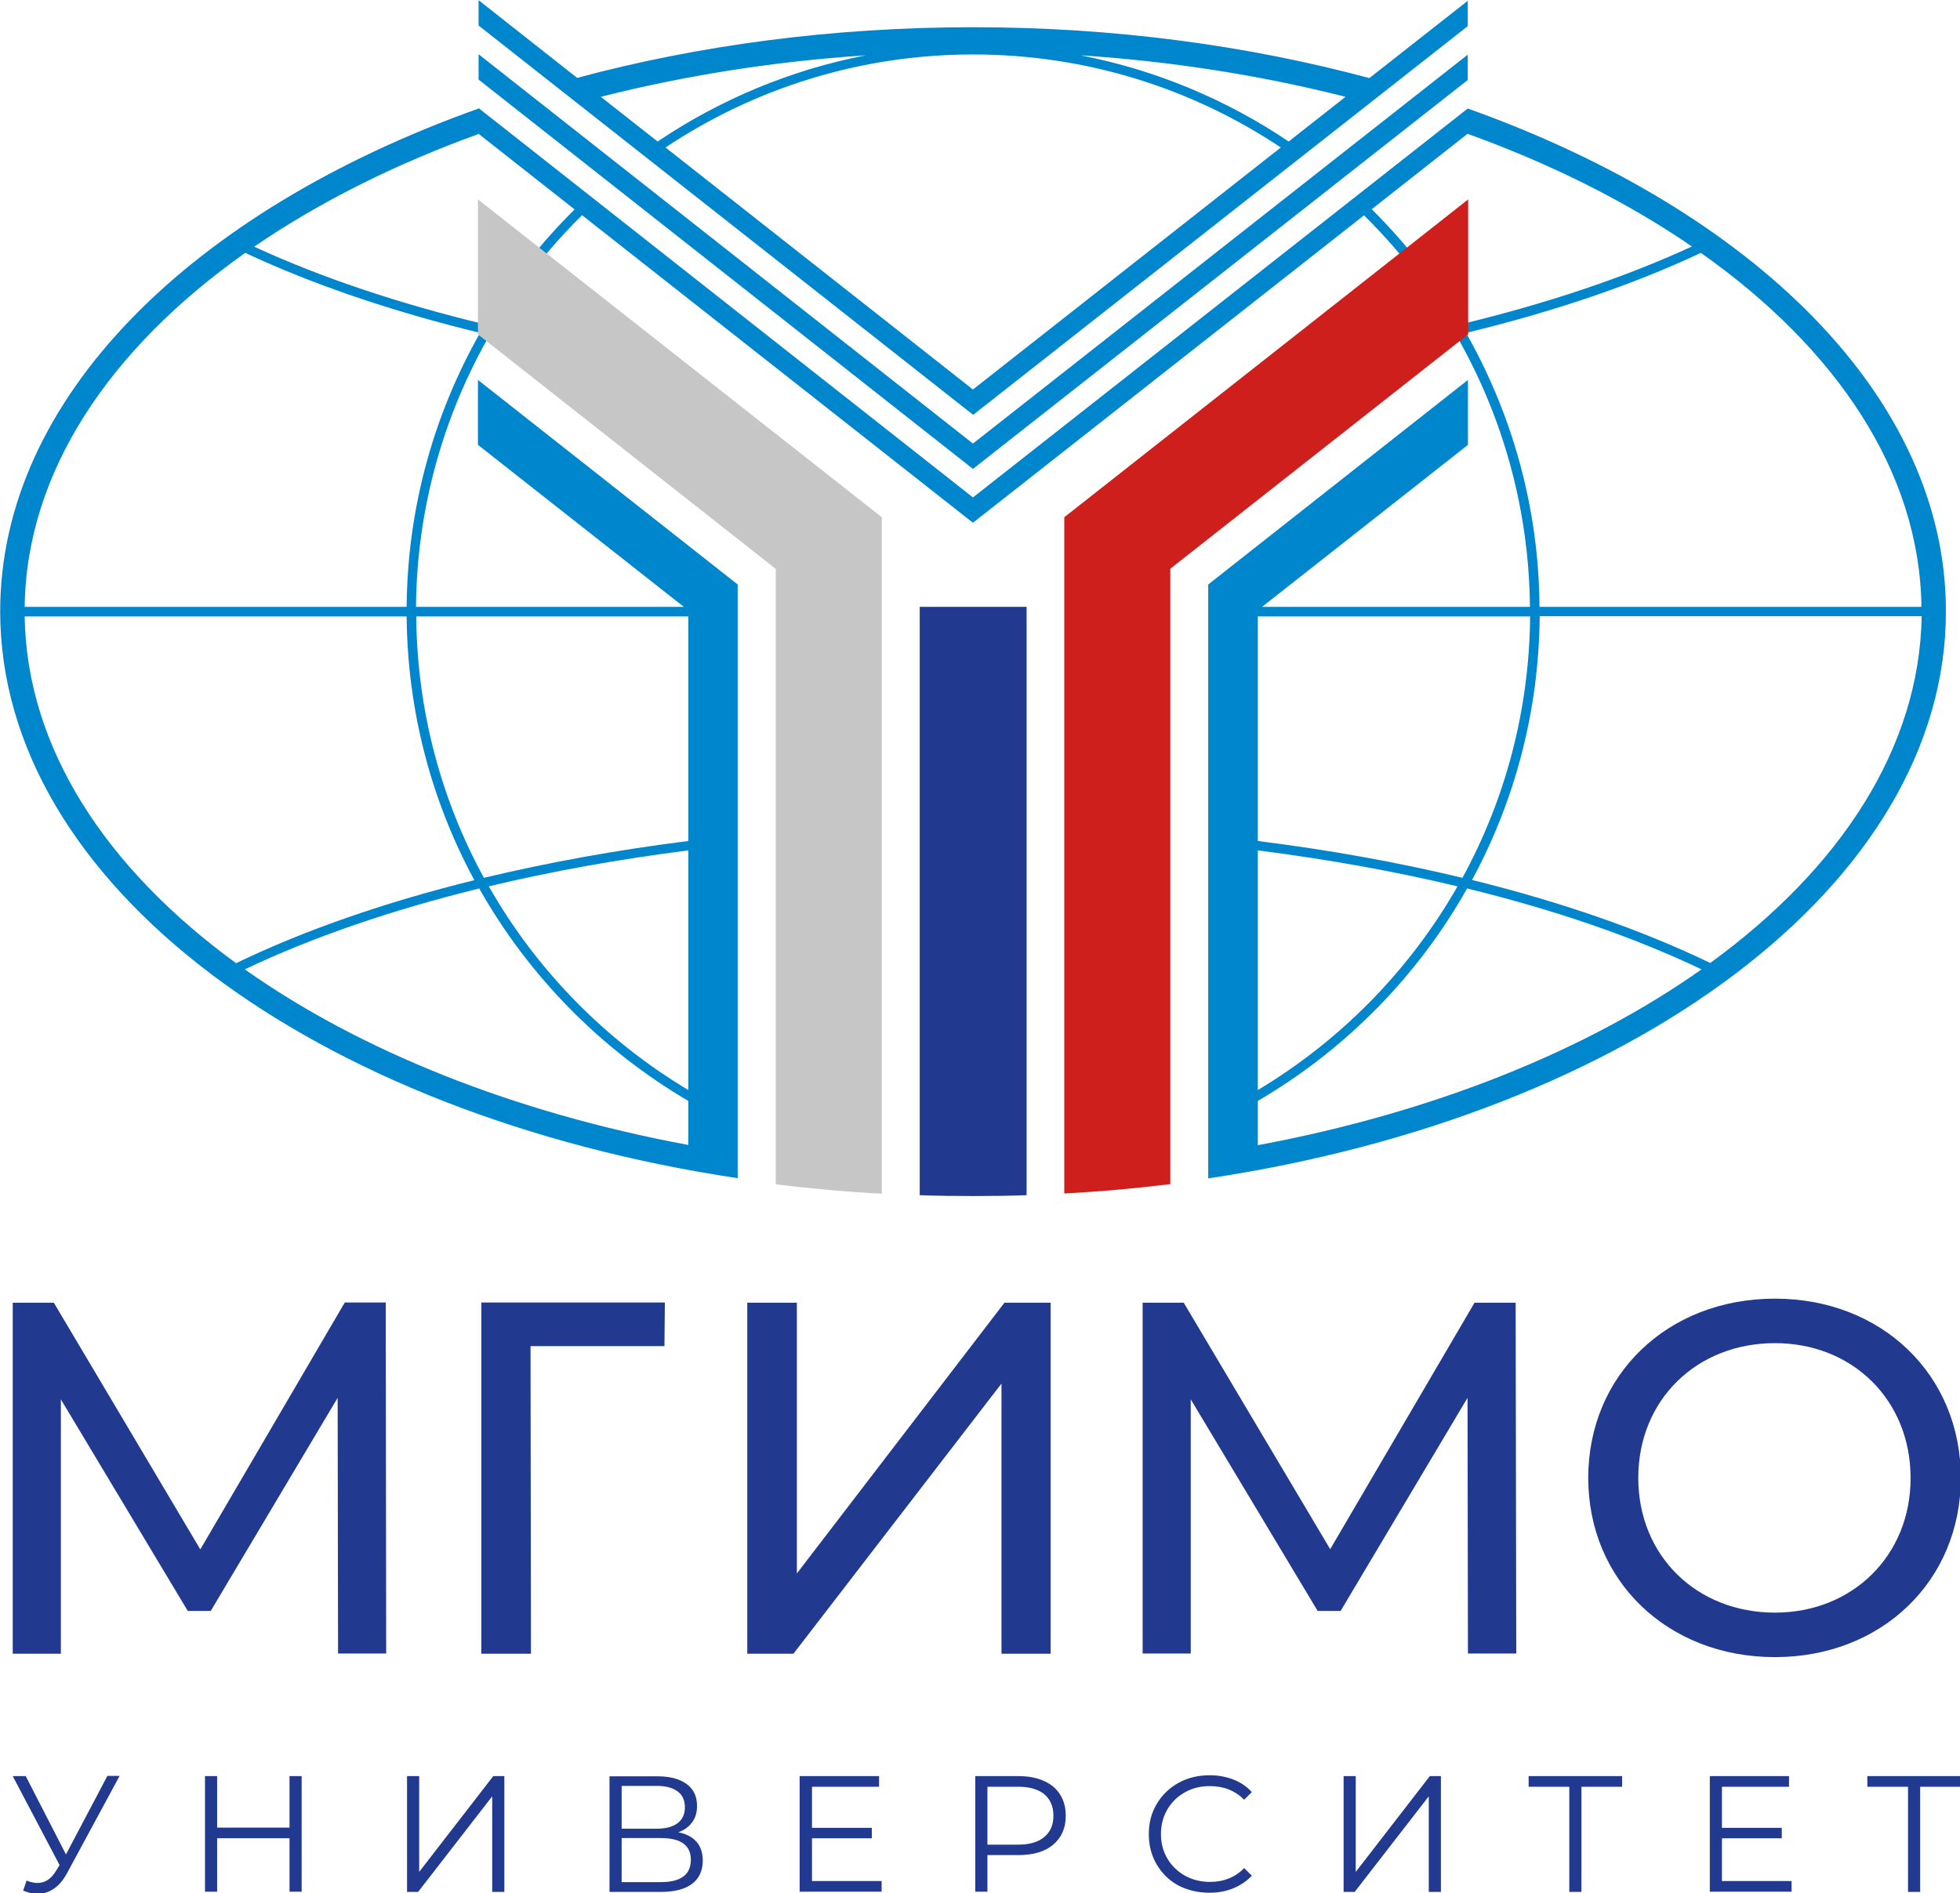 <svg version="1.1" viewBox="0 0 800 772.81" xml:space="preserve" xmlns="http://www.w3.org/2000/svg">
<style type="text/css">
	.st0{fill:#0086CD;}
	.st1{fill:#213A8F;}
	.st2{fill:#C6C6C6;}
	.st3{fill:#CE1F1C;}
</style>
<g transform="matrix(.869 0 0 .869 -231.08 -214.31)">
	<path class="st0" d="m955.3 297.6v11.9c39.6 14.3 75.1 32.2 105.3 52.9-31.6 14.6-68.2 26.8-108.3 36.5-11.7-19.8-25.9-37.9-42.1-54l45.1-35.5v-11.8l-232.4 182.7-232.2-182.9v0.2c-134.4 47.9-224.7 135.8-224.7 236.2 0 128.4 147.7 236.5 346.4 266.3v-278.9l-122-96.1v30.5l96.7 76.1h-125.8c0.4-46.4 13-90 34.6-127.7 23.1 5.5 47.3 10.1 72.4 13.8l-2.5-4.9c-23.4-3.5-46-7.9-67.6-12.9 11.5-19.2 25.3-36.7 41.1-52.3l183.6 144.5 186.7-146.8-3 2.4c15.8 15.6 29.6 33.1 41 52.3-22 5.2-45 9.6-68.8 13.1l-2.4 4.8c25.5-3.7 50.1-8.4 73.5-13.9 21.6 37.7 34.2 81.2 34.6 127.6h-125.8l96.7-76.1v-30.5l-122 96.1v279c198.7-29.8 346.5-138 346.5-266.4 0-100.4-90.3-188.3-224.6-236.2m-677.8 238.6h179.4c0.4 44.8 11.8 86.9 31.8 123.9-41.7 10.3-79.6 23.4-111.9 39-61.3-44.7-98.4-101.3-99.3-162.9m311.7 248.3c-82.2-15.3-154.3-44.3-208.3-82.5 31.9-15.2 69.1-27.9 110.1-38 23.3 41.3 57.3 75.8 98.2 99.8zm0-25.8c-38.9-23.3-71.3-56.3-93.7-95.7 29.5-7.1 61-12.7 93.7-16.9zm0-222.5v105.5c-33.6 4.2-65.8 10.1-96 17.3-20-36.6-31.4-78.4-31.8-122.8zm-132.3-4.5h-179.4c0.8-63.2 39.7-121.1 103.6-166.3 32 15 69.3 27.6 110.3 37.6-21.6 38.1-34.1 82-34.5 128.7m36.8-132.7c-40.1-9.7-76.8-21.9-108.4-36.5 30.2-20.7 65.7-38.6 105.3-52.9v-0.2l45.2 35.6c-16.2 16-30.4 34.2-42.1 54m460.8 4c40.9-9.9 78.2-22.5 110.3-37.6 63.9 45.1 102.8 103.1 103.6 166.3h-179.4c-0.3-46.7-12.9-90.6-34.5-128.7m-97.8 133.2h127.9c-0.4 44.4-11.8 86.2-31.8 122.8-30.3-7.3-62.5-13.1-96.1-17.3zm0 109.9c32.8 4.2 64.2 9.8 93.8 16.9-22.5 39.4-54.9 72.4-93.8 95.7zm0 138.5v-20.8c40.9-23.9 75-58.4 98.3-99.8 41 10 78.2 22.8 110.1 38-54 38.2-126.2 67.3-208.4 82.6m212.5-85.6c-32.3-15.6-70.2-28.7-111.9-39 20-36.9 31.4-79.1 31.8-123.9h179.4c-1 61.7-38 118.3-99.3 162.9"/>
	<polygon class="st0" points="490.7 272.1 490.7 284 722.9 466.9 955.3 284.2 955.3 272.3 722.9 455"/>
	<path class="st0" d="m955.3 258.9v-11.9l-46.2 36.3c-56.9-15.3-119.9-23.9-186.1-23.9s-129.1 8.5-186 23.8l-46.3-36.5v11.9l232.3 182.9zm-376.8 57c41.4-27.6 91.1-43.7 144.5-43.7s103.1 16.1 144.5 43.7l-144.6 113.7zm292.7-2.8c-29.1-19.6-62.2-33.6-97.8-40.5 43.7 2.9 85.5 9.6 124.5 19.5zm-198.6-40.5c-35.6 6.9-68.7 20.9-97.8 40.5l-26.7-21c39-9.9 80.8-16.6 124.5-19.5"/>
	<path class="st1" d="m427.8 858.6-67.8 115.9-68.8-115.9h-19.3v164.9h22.6v-119.5l59.6 99.4h10.8l59.6-100.1 0.2 120.1h22.6l-0.2-164.9h-19.3zm64.2 0v164.9h23.3l-0.2-144.5h62.9l0.2-20.5h-86.2zm245.7 0-97.5 127.2v-127.2h-23.3v164.9h21.7l97.7-126.9v126.9h23.1v-164.9z"/>
	<polygon class="st1" points="890.7 974.4 821.9 858.6 802.6 858.6 802.6 1023.4 825.2 1023.4 825.2 904 884.8 1003.4 895.6 1003.4 955.2 903.3 955.4 1023.4 978.1 1023.4 977.8 858.6 958.5 858.6"/>
	<path class="st1" d="m1186.9 1081h-43.9v5h19.1v49.4h5.7v-49.4h19.1zm-112.2 49.4v-20.2h28.1v-4.9h-28.1v-19.3h31.5v-5h-37.2v54.3h38.4v-5h-32.7zm-47-49.4h-43.8v5h19.1v49.4h5.7v-49.4h19.1v-5zm-130.7 54.4h5.2l34.8-44.9v44.9h5.7v-54.4h-5.2l-34.8 45v-45h-5.7zm-63 0.4c4 0 7.8-0.7 11.2-2.1s6.3-3.4 8.7-5.9l-3.6-3.6c-4.2 4.3-9.5 6.5-16.1 6.5-4.3 0-8.2-1-11.7-2.9-3.5-2-6.3-4.7-8.3-8.1s-3-7.2-3-11.5c0-4.2 1-8.1 3-11.5s4.7-6.1 8.3-8.1c3.5-2 7.4-2.9 11.7-2.9 6.5 0 11.8 2.1 16.1 6.4l3.6-3.6c-2.4-2.6-5.3-4.6-8.7-5.9s-7.1-2-11.2-2c-5.4 0-10.2 1.2-14.6 3.6-4.3 2.4-7.7 5.7-10.2 9.9s-3.7 8.9-3.7 14.2c0 5.2 1.2 9.9 3.7 14.2 2.5 4.2 5.8 7.5 10.2 9.9 4.3 2.2 9.2 3.4 14.6 3.4m-89.9-22.6h-14.4v-27.2h14.4c5.4 0 9.5 1.2 12.3 3.5 2.8 2.4 4.3 5.7 4.3 10.1 0 4.3-1.4 7.6-4.3 10-2.8 2.4-6.9 3.6-12.3 3.6m0.2-32.2h-20.3v54.3h5.7v-17.2h14.6c6.9 0 12.4-1.6 16.3-4.9s5.9-7.8 5.9-13.6-2-10.3-5.9-13.7c-4-3.2-9.4-4.9-16.3-4.9m-97 49.4v-20.2h28.1v-4.9h-28.1v-19.3h31.5v-5h-37.3v54.3h38.5v-5h-32.7zm-71 0.4h-18.4v-20.7h18.4c9.4 0 14.1 3.4 14.1 10.2 0 7-4.7 10.5-14.1 10.5m-18.4-45.2h16.6c4.2 0 7.4 0.9 9.7 2.6s3.4 4.2 3.4 7.4c0 3.3-1.1 5.7-3.4 7.5-2.3 1.7-5.5 2.6-9.7 2.6h-16.6zm26.6 21.8c2.8-1 5-2.6 6.5-4.7 1.6-2.1 2.3-4.7 2.3-7.7 0-4.5-1.6-7.9-4.9-10.3s-7.8-3.6-13.6-3.6h-22.6v54.3h24.1c6.5 0 11.4-1.3 14.7-3.8s5-6.2 5-10.9c0-3.6-1-6.6-2.9-8.8-2-2.3-4.9-3.8-8.6-4.5m-127.4 28h5.2l34.8-44.9v44.9h5.7v-54.4h-5.2l-34.8 45v-45h-5.7zm-55.2-54.4v24.2h-34v-24.2h-5.7v54.3h5.7v-25.1h34v25.1h5.7v-54.3zm-85.6 0-19.4 36.8-18.9-36.8h-6.1l22 41.8-1.6 2.6c-2.3 3.9-5.2 5.8-8.8 5.8-1.6 0-3.3-0.4-5.1-1.1l-1.6 4.7c2.4 1 4.6 1.5 6.7 1.5 2.8 0 5.4-0.8 7.7-2.4 2.4-1.6 4.4-4 6.2-7.3l24.7-45.7h-5.8z"/>
	<path class="st1" d="m1099.6 1004.2c-36.9 0-64.2-26.8-64.2-63.3s27.3-63.3 64.2-63.3c36.5 0 63.7 26.8 63.7 63.3 0.1 36.4-27.2 63.3-63.7 63.3m87.3-63.3c0-48.5-37.2-84.2-87.3-84.2-50.6 0-87.7 36-87.7 84.2s37.2 84.2 87.7 84.2c50.1 0 87.3-35.8 87.3-84.2"/>
	<path class="st1" d="m697.9 531.7v276.4c8.3 0.3 16.6 0.4 25.1 0.4 8.4 0 16.8-0.1 25.1-0.4v-276.4z"/>
	<path class="st2" d="m490.4 340.3v63.4l139.9 110.2v289.1c16.3 2 32.9 3.5 49.8 4.4v-317.8z"/>
	<path class="st3" d="m955.5 403.7v-63.4l-189.7 149.3v317.7c16.9-0.9 33.5-2.4 49.8-4.4v-289.1z"/>
</g>
</svg>
